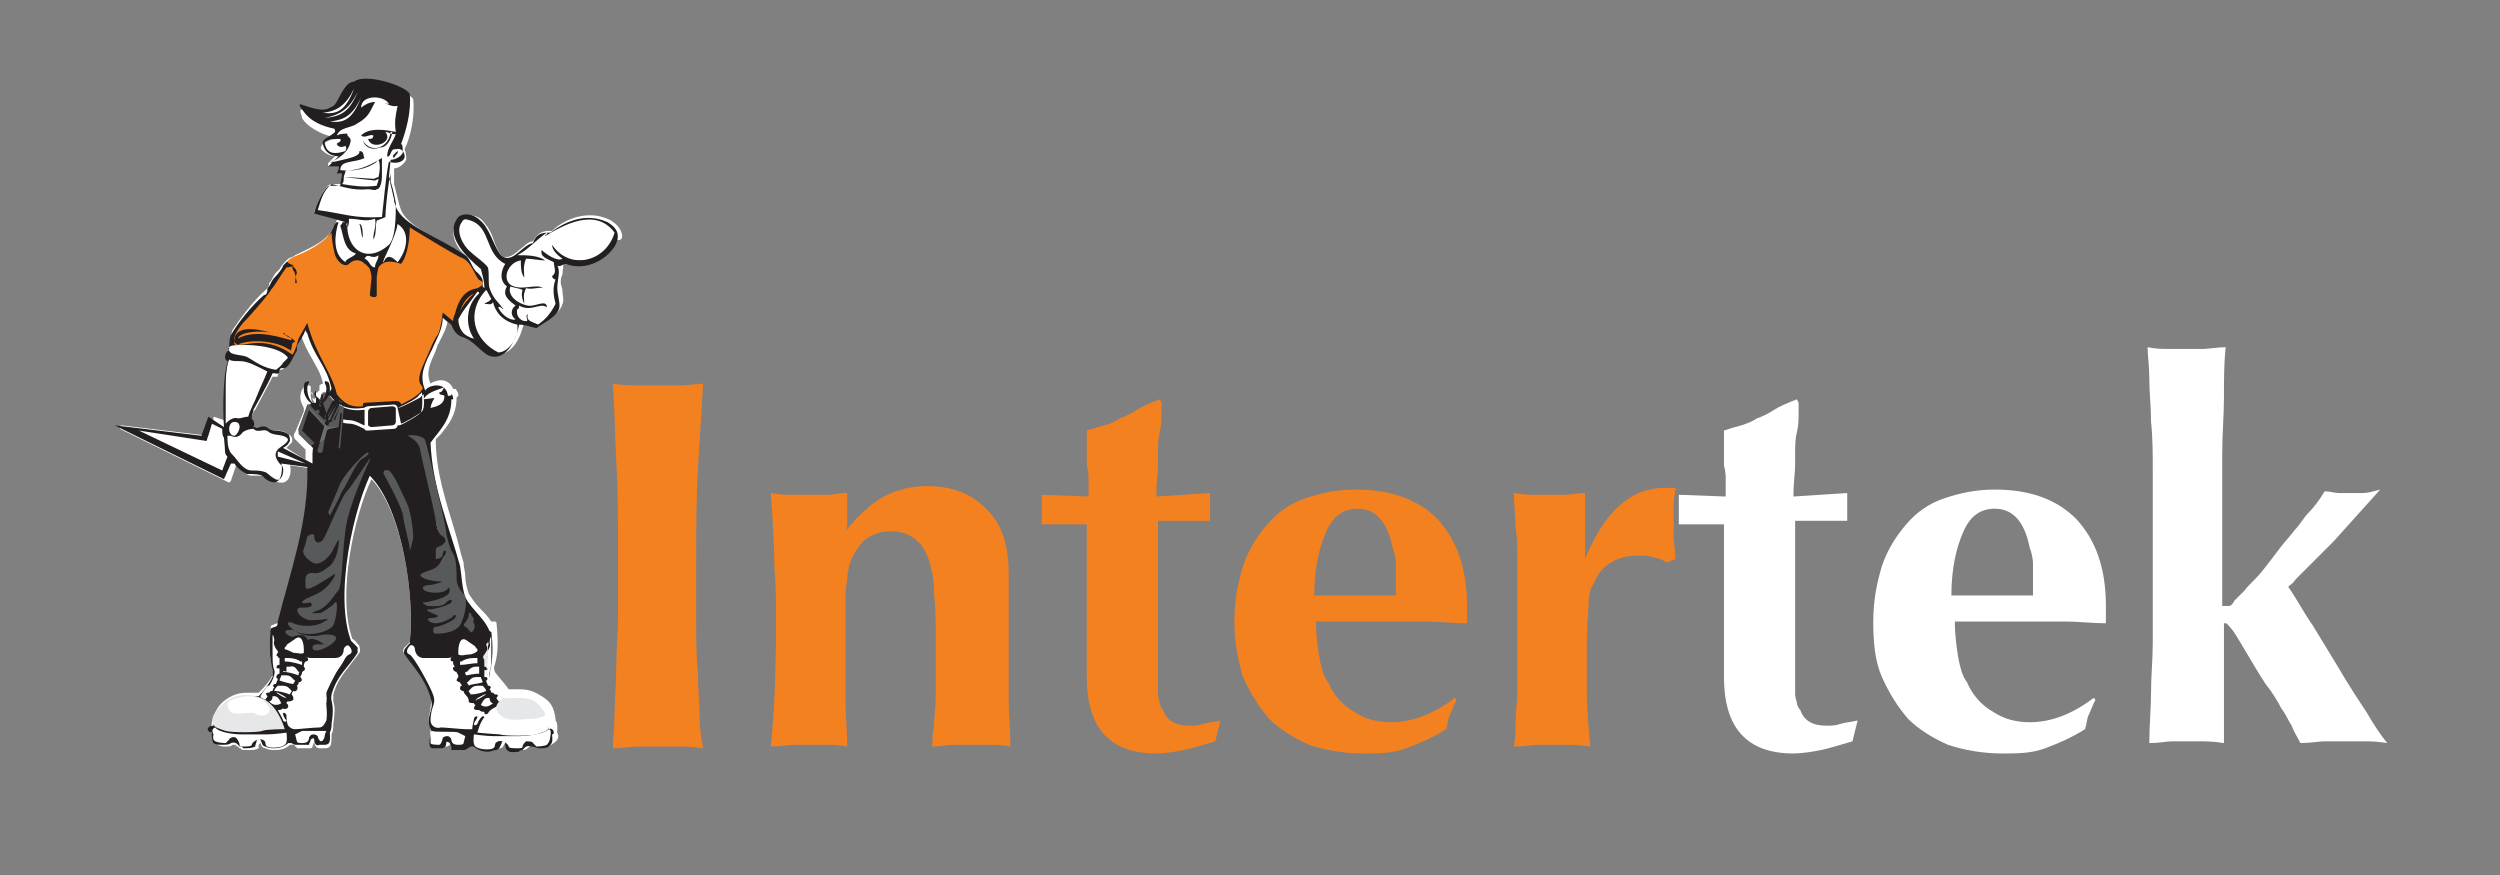 <?xml version="1.0" encoding="utf-8"?>
<!-- Generator: Adobe Illustrator 24.3.0, SVG Export Plug-In . SVG Version: 6.00 Build 0)  -->
<svg version="1.1" id="Layer_1" xmlns="http://www.w3.org/2000/svg" xmlns:xlink="http://www.w3.org/1999/xlink" x="0px" y="0px"
	 viewBox="0 0 144 50.4" style="enable-background:new 0 0 144 50.4;" xml:space="preserve">
<rect x="0" y="0" width="144" height="50.4" fill="#808080" stroke="none"/>
<style type="text/css">
	.st0{fill-rule:evenodd;clip-rule:evenodd;fill:#FFFFFF;}
	.st1{fill-rule:evenodd;clip-rule:evenodd;fill:#231F20;}
	.st2{fill-rule:evenodd;clip-rule:evenodd;fill:#F48120;}
	.st3{fill-rule:evenodd;clip-rule:evenodd;fill:#58595B;}
	.st4{fill-rule:evenodd;clip-rule:evenodd;fill:#E6E7E8;}
	.st5{fill-rule:evenodd;clip-rule:evenodd;fill:#6D6E70;}
	.st6{enable-background:new    ;}
	.st7{fill:#F48120;}
	.st8{fill:#FFFFFF;}
</style>
<g>
	<g>
		<path class="st0" d="M35.8,13.4c-0.1-0.3-0.3-0.5-0.6-0.7c-0.4-0.2-0.8-0.3-1.2-0.3c-1,0-1.8,0.5-2.2,0.9c-0.1,0-0.1,0-0.2,0
			c-0.4,0-0.7,0.2-0.9,0.6c-0.3,0-0.5,0.3-0.8,0.5c-0.2,0.2-0.5,0.4-0.7,0.4c-0.1,0-0.1,0-0.2,0c-0.2-0.1-0.4-0.5-0.5-0.8
			s-0.2-0.6-0.4-0.9c-0.1-0.1-0.3-0.5-0.6-0.6c-0.2-0.1-0.4-0.1-0.6-0.1s-0.4,0.1-0.5,0.2c-0.4,0.5-0.4,1.1,0.1,1.8
			c0.1,0.1,0.2,0.2,0.3,0.3c-0.4-0.3-0.9-0.5-1.4-0.8c-1.1-0.6-2-1.1-2.3-1.8L23,11.8l0,0l0,0l-0.3-1.2V9.7c0.3,0,0.6-0.3,0.7-0.5
			c0-0.1,0-0.4-0.1-0.6c0.4-0.8,0.6-2,0.5-2.9l0,0c-0.3-0.4-1.7-0.9-2.6-0.9c-0.3,0-0.6,0.1-0.7,0.2c-0.4,0-0.7,0.5-0.9,0.9
			c-0.1,0.2-0.3,0.4-0.3,0.5c0,0-0.1,0-0.1,0.1c-0.1,0-0.1,0.1-0.2,0.1s-0.2,0-0.3,0c-0.3,0-0.7-0.1-1.3-0.3l0,0c0,0-0.1,0-0.1,0.1
			s0.1,0.3,0.1,0.4l0,0C17.5,7,18,7.6,19.2,7.9c0,0,0,0,0,0.1l0,0h-0.1c-0.3,0.2-0.7,0.3-0.6,0.6C18.6,8.7,18.9,9,19.3,9l-0.1,0.1
			c-0.1,0.1-0.2,0.2-0.3,0.3v0.1c0,0,0,0.1,0.1,0.1c0,0,0,0,0.1,0s0.2,0,0.2,0c0.1,0,0.1,0,0.2,0v0.3V10c0,0,0,0,0.1,0h0.2l-0.1,0.6
			h-0.6l0,0c-0.4,0-1,1.5-1,1.6c0,0,0,0.1,0.1,0.1s1.1,0.3,1.3,0.3l0,0c-0.1,0-0.1,0.1-0.2,0.3c-0.4,1-1.3,1.3-2.3,1.8
			c-0.1,0.1-0.2,0.1-0.4,0.2l0,0c-0.1,0.1-0.1,0.1-0.2,0.2l0,0c0,0-0.2,0.2-0.3,0.4c-0.1,0.1-0.1,0.1-0.2,0.2
			c-0.1,0.1-0.2,0.3-0.3,0.5c-0.1,0.1-0.1,0.1-0.1,0.2l0,0c0,0.1-0.1,0.2-0.2,0.3c-0.7,0.6-1.5,1.7-1.9,2.3
			c-0.1,0.2-0.1,0.6-0.1,0.8l0,0c-0.3,0.4-0.2,0.7-0.1,0.8l0,0c-0.2,0.5-0.3,2.3-0.3,3.6L12.3,24l0,0l0,0c0,0,0,0,0,0.1l-0.3,1
			l-5-0.6l0,0c0,0-0.1,0-0.1,0.1v0.1l6.3,3.1l0,0l0,0c0,0,0,0,0.1-0.1l0.3-0.9h0.1c0.2,0.3,0.5,0.6,0.8,0.6c0.1,0,0.3,0,0.4,0
			c0.3,0,0.5,0,0.6,0.1c0.2,0.2,0.5,0.3,0.7,0.3c0.1,0,0.2,0,0.3-0.1c0.2-0.1,0.3-0.6,0.2-0.9L18,27c-0.1,2.2-0.7,4.3-1.2,6.4
			c-0.2,0.8-0.4,1.5-0.6,2.3l0,0c0,0.1,0,0.1,0,0.2c0,0,0,0-0.1,0s-0.2,0-0.4,0.1c0,0-0.1,0-0.1,0.1c-0.1,1-0.1,1.8,0.1,2.4
			c0,0.2,0,0.3,0,0.4c-0.2,0.4-0.5,0.7-0.8,1c-0.1,0-0.3,0-0.4,0c-0.6,0-0.9,0-1.5,0.4c-0.4,0.3-0.6,0.6-0.8,1.3v0.1
			c0,0.1-0.1,0.3-0.1,0.4c0,0,0,0.1,0.1,0.1l0,0c0,0,0,0,0.1,0v0.1c0,0.2,0,0.4,0.1,0.5s0.3,0.2,0.5,0.2c0.1,0,0.1,0,0.1,0l0,0
			c0.2,0,0.3,0,0.4-0.1h0.1c0.1,0,0.1,0.1,0.2,0.1l0.1,0.1c0.1,0,0.1,0.1,0.2,0.1h0.1l0,0h0.1c0.1,0,0.1,0,0.2,0
			c0.2,0,0.3,0,0.5-0.1c0,0,0,0,0-0.1s0-0.1,0.1-0.2c0-0.1,0-0.1,0-0.1l0,0l0,0l0,0c0,0.2,0.1,0.4,0.3,0.4l0,0
			c0.2,0.1,0.3,0.1,0.5,0.1l0,0h0.1c0.3,0,0.6-0.1,0.8-0.3h0.2c0,0,0.1,0,0.1,0.1c0,0,0.1,0,0.1,0.1l0,0h0.1c0.1,0,0.2,0,0.3,0
			c0.1,0,0.3,0,0.4,0c0,0,0.1,0,0.1-0.1l0.1-0.3l0,0l0,0c0,0.2,0.1,0.4,0.3,0.4l0,0h0.3l0,0c0.1,0,0.2,0,0.3-0.1
			c0.1-0.1,0.1-0.4,0.1-0.7c0.1-0.2,0.1-0.4,0.1-0.6c0.1-0.7,0.1-1,0-1.3c0-0.2,0-0.2,0-0.4c0.2-0.7,0.5-1.1,0.9-1.6
			c0.2-0.3,0.4-0.5,0.6-0.8c0.1-0.1,0-0.3,0-0.4c-0.1-0.1-0.2-0.3-0.4-0.4c-0.9-2.5,0.1-7.1,1.1-9.2c1.8,1.9,2.5,6.8,2.2,9.4
			c-0.1,0.1-0.2,0.2-0.3,0.3c-0.1,0.1-0.1,0.3,0,0.4c0.5,0.6,1.2,1.3,1.5,2.4c0.1,0.3,0,0.4,0,0.7c0,0.2-0.1,0.3-0.1,0.6l0,0
			c0,0.1,0,0.3,0.1,0.5c0,0.1,0,0.2,0,0.3l0,0c0,0.2-0.1,0.5,0.1,0.7c0,0.1,0.1,0.1,0.2,0.1s0.2,0,0.3,0c0.1,0,0.2,0,0.2,0h0.1
			c0.2,0,0.3-0.2,0.3-0.4l0,0l0,0v0.1c0,0.1,0,0.1,0.1,0.2c0,0,0,0,0.1,0.1c0.1,0,0.3,0,0.5,0c0.1,0,0.2,0,0.3,0l0,0
			c0.1,0,0.1-0.1,0.2-0.1l0.1-0.1c0,0,0,0,0.1,0c0,0,0,0,0.1,0l0,0c0.2,0.2,0.5,0.3,0.8,0.3l0,0c0.1,0,0.2,0,0.3,0
			c0.1,0,0.1,0,0.2,0c0.2,0,0.2-0.2,0.3-0.3v-0.1l0,0c0,0,0,0,0.1,0v0.1c0,0.1,0,0.2,0.1,0.3s0.3,0.1,0.4,0.1s0.2,0,0.3,0h0.1
			c0.1,0,0.2,0,0.3-0.1l0.1-0.1c0.1-0.1,0.1-0.1,0.2-0.1h0.1c0,0,0,0,0.1,0s0.2,0.1,0.4,0.1h0.1c0.2,0,0.4-0.1,0.5-0.2
			c0.3-0.2,0.3-0.4,0.2-0.6v-0.1V42c0,0,0,0,0-0.1s0-0.3-0.1-0.4v-0.1c-0.1-0.7-0.3-1-0.8-1.3c-0.6-0.4-1-0.4-1.5-0.4
			c-0.1,0-0.3,0-0.4,0c-0.2-0.3-0.5-0.6-0.8-1c0-0.1-0.1-0.2,0-0.4c0.2-0.7,0.2-1.4,0.1-2.4c0,0,0-0.1-0.1-0.1s-0.1,0-0.2,0
			c-0.2-0.3-0.4-0.5-0.6-0.7c-0.3-0.3-0.5-0.6-0.7-0.9c-0.1-0.3-0.2-0.7-0.2-1s-0.1-0.5-0.1-0.8c-0.2-0.6-0.3-1.2-0.5-1.8
			c-0.5-1.7-1.1-3.4-1.1-5.3c0.1-0.1,0.2-0.2,0.3-0.3c0.4-0.5,0.9-1.1,0.9-2.1l0,0l0.1-0.1c0-0.1,0-0.2-0.1-0.3c0,0,0-0.1-0.1-0.1
			l0,0h-0.1l0,0c-0.1-0.3-0.4-0.5-0.7-0.5c-0.2,0-0.5,0.1-0.6,0.2c-0.3-0.7,0-1.2,0.3-1.9c0-0.1,0.1-0.2,0.1-0.3
			c0-0.1,0.1-0.1,0.1-0.2c0.2-0.4,0.5-0.9,0.5-1.4c0.2,0.1,0.3,0.2,0.3,0.3c0.1,0.4,0.4,0.6,0.7,0.7c0.3,0.1,0.6,0.4,0.8,0.6
			c0.2,0.2,0.5,0.4,0.8,0.5c0.1,0,0.2,0,0.3,0c0.8,0,1.3-0.9,1.5-1.9c0.3,0,0.5,0.1,0.8,0.2l0,0c0,0,0,0,0.1,0
			c0.1-0.1,0.3-0.2,0.4-0.3c0.4-0.2,0.8-0.5,0.9-0.9c0.1-0.2,0-0.5,0-0.7s-0.1-0.4-0.1-0.5c0-0.2,0-0.3,0.1-0.5c0-0.3,0.1-0.5,0-0.8
			c0.1,0,0.1,0,0.2-0.1h0.1l0,0c0.2,0.1,0.5,0.1,0.7,0.1c0.9,0,1.7-0.5,2.1-1.2C35.8,13.9,35.9,13.7,35.8,13.4z M16.5,25.8
			c0.1-0.1,0.2-0.2,0.3-0.3c0.1-0.2,0-0.4-0.2-0.5c-0.3-0.2-0.5-0.2-0.7-0.2c-0.1,0-0.3,0-0.4-0.1c-0.1-0.1-0.2-0.1-0.4-0.1
			c-0.1,0-0.2,0-0.2,0c-0.1,0-0.1,0-0.2,0c0,0,0,0-0.1,0c0-0.2,0-0.4-0.1-0.5c0-0.2,0.1-0.3,0.1-0.4l0.1-0.1c0.2-0.4,0.7-1.3,1-1.9
			c0,0,0.1,0,0.2,0c0.1,0,0.1,0,0.1-0.1c0,0,0.1-0.1,0.1-0.2v-0.1c0,0,0,0,0.1,0l0,0l0,0l0,0l0,0c0.3-0.1,0.5-0.6,0.7-1.1l0,0
			c0-0.1,0-0.2,0-0.3c0.2-0.2,0.3-0.5,0.4-0.7c0.2,0.6,0.4,1,0.7,1.5c0.2,0.4,0.5,0.8,0.6,1.4l0,0c-0.1,0-0.2,0.1-0.2,0.1
			c0,0.1,0,0.1,0,0.2v0.1c0,0-0.1,0-0.1,0.1l0,0l0,0c-0.1,0-0.1,0-0.1,0.1v0.2L18.1,23L18,22.9v-0.2c0-0.1,0-0.1-0.1-0.1l0,0h-0.1
			c0.2,0,0.2,0.2,0.2,0.3c0,0.2,0.1,0.2,0.1,0.3H18c-0.1-0.2-0.1-0.4-0.1-0.5s0-0.2,0-0.2c0-0.1,0-0.1,0-0.2s-0.1-0.1-0.2-0.1
			c0,0-0.1,0-0.2,0.1s-0.2,0.3-0.2,0.6c0,0.2,0.1,0.4,0.2,0.6l0,0v0.1l0,0v0.1L17,24.9c-0.1,0.1-0.1,0.3,0,0.4l0.6,0.6l0,0l0,0l0,0
			v0.2l0,0c0,0.1,0,0.3,0,0.4L16.5,25.8z"/>
		<path class="st0" d="M22.7,9.2L22.7,9.2C22.8,9.2,22.8,9.2,22.7,9.2c0.1,0,0.1-0.1,0.1-0.1L22.9,9C23,8.9,23,8.8,23,8.7
			c0,0,0-0.1-0.1-0.1l0,0c0,0-0.1,0-0.1,0.1c0,0,0,0.1-0.1,0.1c-0.1,0.1-0.2,0.2-0.2,0.3C22.6,9.1,22.6,9.2,22.7,9.2z"/>
	</g>
	<g>
		<path class="st1" d="M20,13.1L20,13.1c0.1-0.1,0.1-0.3,0.1-0.5c0.6,0,0.9,0.2,1.5,0c0.1,0.4-0.1,0.7-0.1,1.2
			c0.2-0.3,0.1-0.7,0.2-1.1c0.3-0.1,0.3-0.1,0.5-0.2c0-0.4,0.1-1.3,0.2-2c0-0.2,0.1-0.4,0.1-0.5c0,0.2,0,0.4,0,0.5
			c0-0.1,0.2,0.6,0.3,1.2c0,0.7,0,2-0.4,2.4C21.3,15.1,20.1,14.6,20,13.1c-0.1-0.3,0-0.2,0-0.3L20,13.1L20,13.1z M6.6,24.5l6.3,3.1
			l0.4-0.9h0.2c0.2,0.3,0.5,0.5,0.7,0.6c0.4,0,0.9,0,1,0.2c0.2,0.2,0.6,0.4,0.8,0.2c0.2-0.1,0.3-0.7,0.2-1l1.5,0.2
			c0.1,3.1-1,6.1-1.7,8.9c0,0.3-0.1,0.3-0.3,0.4c-0.2,0.1-0.1,0.2-0.1,0.3l0.4,1.8l2.8,0.2l1.7-1c-1.4-2.3-0.3-7.7,0.8-10.1
			c1.9,1.9,2.6,7.1,2.3,9.6c0.3,0.6,0.2,1.5,0.7,1.6l4.2,1.1c-0.4-0.5-0.4-1.1-0.3-1.7c0.1-0.5,0.2-0.9,0.1-1.3
			c-0.2-1-1.1-1.5-1.5-2.3c-0.2-0.6-0.2-1.2-0.3-1.8c-0.6-2.2-1.6-4.5-1.7-7.1c0.5-0.7,1.2-1.3,1.2-2.5h0.1c0-0.1,0-0.2-0.1-0.3
			c0,0.1-0.1,0.1-0.2,0.1c-0.1-0.9-1.2-0.6-1.3-0.3c-0.4-0.9,0-1.6,0.4-2.4c0.2-0.5,0.6-1.1,0.6-1.8c0.2,0.2,0.4,0.3,0.5,0.4
			c0.1,0.3,0.3,0.6,0.6,0.7c0.7,0.2,1.1,0.9,1.6,1.1c0.9,0.3,1.5-0.8,1.7-1.8c0.4,0,0.5,0.1,1,0.2c0.4-0.3,1.1-0.6,1.3-1.1
			c0.1-0.3-0.1-0.8-0.1-1.2c0-0.5,0.2-1,0-1.3c0.2,0.1,0.3-0.1,0.5-0.1c1,0.4,2.2-0.1,2.8-1c0.4-0.7,0.1-1.1-0.4-1.4
			c-1.3-0.6-2.5,0-3.3,0.6c-0.4,0-0.8,0-1,0.6c-0.6,0.1-1.1,1.1-1.7,0.8c-0.4-0.2-0.6-1.1-1-1.7c-0.1-0.2-0.4-0.5-0.6-0.6
			c-0.3-0.2-0.8-0.2-1,0c-0.9,1.1,0.6,2.4,1.3,3c0.1,0.4,0.2,0.7,0.2,1.1c0,0,0,0-0.1-0.1c0-0.1,0-0.2,0-0.3c0-0.2-0.2-0.4-0.3-0.5
			c-0.3-0.2-0.4-0.8-0.7-1c-1.6-1.1-3.6-1.7-4-2.8l-0.1-0.3c0,0,0,0,0-0.1l0,0l-0.3-1.3l0.1-1c0.3,0,0.6-0.2,0.7-0.4
			c0-0.2,0-0.5-0.1-0.5c0.3-0.8,0.6-1.9,0.5-2.9c-0.3-0.5-2.6-1.2-3.2-0.7c-0.6,0-0.9,1.2-1.2,1.4c-0.4,0.2-0.5,0.4-1.9-0.1
			c-0.1,0,0,0.2,0.1,0.3c0.1,0.1,0.4,0.8,1.8,1.1c0.1,0,0.1,0.1,0.1,0.2C19,7.9,18.5,8,18.6,8.3C18.7,8.8,19.1,9,19.5,9
			c-0.2,0.2-0.4,0.4-0.6,0.6c0.2,0,0.4,0,0.6,0c0,0.1,0,0.2-0.1,0.4c0.1,0,0.2,0,0.3,0c0,0.2-0.1,0.5-0.1,0.7c-0.2,0-0.5,0-0.6,0
			c-0.3,0-0.9,1.3-0.9,1.6c0.3,0.1,1.2,0.3,1.8,0.5h-0.5c0,0-0.1,0-0.2,0.3c-0.5,1.1-1.6,1.5-2.7,2c-0.1,0.1-0.1,0.1-0.2,0.2
			c0,0.1-0.2,0.4-0.5,0.7c-0.1,0.1-0.2,0.3-0.3,0.5c-0.1,0.1-0.1,0.1-0.1,0.2c0,0.2-0.1,0.3-0.2,0.3c-0.7,0.6-1.5,1.6-1.9,2.3
			c-0.1,0.2-0.1,0.7-0.1,0.8c-0.3,0.3-0.3,0.6-0.1,0.7c0,0,0,0,0,0.1c-0.2,0.5-0.3,2.4-0.2,3.7L12,24l-0.4,1.1L6.6,24.5L6.6,24.5z
			 M12.8,24.7c0,0.2,0,0.4,0.1,0.5l0,0c0.1,0.9,0,0.9,0.2,1.1l-0.3,0.8L8,24.8l3.9,0.6l0.3-1L12.8,24.7L12.8,24.7z M16.3,25.8
			c0.2-0.1,0.3-0.2,0.4-0.4c0-0.1,0-0.3-0.1-0.4c-0.5-0.3-0.8-0.1-1.1-0.3c-0.3-0.3-0.6,0-0.8-0.1c0,0,0,0-0.1,0
			c0.1-0.2,0-0.4-0.1-0.5c0-0.2,0.1-0.4,0.1-0.5c0.1-0.2,0.8-1.4,1.1-2.1h0.1c0.1,0,0.3,0.1,0.3-0.1s0.1-0.2,0.2-0.2c0,0,0,0,0.1,0
			c0.3-0.1,0.5-0.7,0.7-1c0-0.1,0-0.2,0-0.3c0.2-0.3,0.4-0.6,0.5-0.9c0,0,0,0.1,0.1,0.2c0.4,1.4,1.1,1.8,1.4,3.2
			c-0.3,0.4-0.6,0.8-0.7,1.3c-0.3,0.8-0.3,1.5-0.4,2.4c0,0.2,0,0.4,0,0.6L16.3,25.8L16.3,25.8z M16,26.3c0-0.1,0-0.3,0-0.3l1.6,0.7
			L16,26.3L16,26.3z M13.1,25.1c0,0,0.1,0,0.2,0c0.2,0.1,0.4,0.1,0.6-0.1c0.1-0.2,0.5-0.3,0.7-0.3c0.3,0.3,0.6-0.1,0.9,0.2
			c0.3,0.2,0.7,0.1,1,0.3c0.3,0.2-0.3,0.5-0.4,0.6c-0.4,0.3-0.2,0.7,0.1,1c0.2,0.1,0.1,0.6,0,0.7c-0.2,0.4-0.7-0.2-0.9-0.3
			c-0.3-0.1-0.5-0.1-0.8-0.1c-0.5,0-0.8-0.6-1.1-0.9l-0.1-0.1C13.1,25.8,13.1,25.4,13.1,25.1L13.1,25.1z M14.3,24
			c-0.2,0-0.4,0.1-0.6,0.1c-0.2-0.1-0.5,0.1-0.6,0.2S13,24.4,13,24.4c0-0.7,0-1.3,0-2c0-0.6,0-1.2,0.2-1.7c0.1,0.1,0.3,0.1,0.6,0.1
			c0.5,0,1,0.3,1.6,0.6c-0.2,0.5-0.4,0.9-0.6,1.4C14.7,23.1,14.4,23.6,14.3,24L14.3,24z M13.5,24.3c0.2,0,0.3,0.1,0.3,0.3
			s-0.2,0.5-0.3,0.5c-0.2,0-0.3-0.2-0.3-0.4S13.3,24.3,13.5,24.3L13.5,24.3z M22.9,8.7C23,8.8,22.7,9,22.7,9.1
			C22.5,9,22.8,8.8,22.9,8.7L22.9,8.7z M19.8,10.2c0.4,0,1.6,0.1,1.7,0.1s0.2-0.1,0.3-0.1c0.1-0.4,0.1-0.8,0-1
			c-0.3,0.4-1.3,0.7-1.9,0.6C19.9,10,19.8,10.1,19.8,10.2L19.8,10.2z M21.8,10.3l-0.2,0.1l-1.8-0.2c0,0.2,0,0.3-0.1,0.4
			c0.6,0.1,1.2,0.2,2,0.1C21.7,10.6,21.8,10.5,21.8,10.3L21.8,10.3z M22.9,12.9c-0.1,0.8-1,2.3-0.8,2.2c0.2-0.5,0.5-0.3,0.8,0
			C23.4,14.5,23.7,13.4,22.9,12.9L22.9,12.9L22.9,12.9z M27.5,16.8C27.5,16.8,27.6,16.8,27.5,16.8c0.1,0,0.1,0.1,0.1,0.1
			c-0.8,0.7-0.8,1.9-0.3,2.6c-0.6-0.1-0.9-0.6-0.9-1.1C26.7,17.8,27.1,17.4,27.5,16.8L27.5,16.8z M31,18.7c-0.4-0.2-0.7-0.2-0.6-0.6
			c-0.2,0.1,0.1,0.4-0.1,0.4c-0.4,0-0.6-0.4-0.5-0.7c0.1,0,0.1-0.1,0.1-0.2c0.7,0.4,1.2-0.2,1.6,0.1c0-0.5-0.7,0-1.1-0.1
			c-0.6-0.1-1.2-0.6-1-1.1c0.3,0.1,0.5,0.1,0.7,0.2c-0.1,0.3,0,0.6,0.1,0.8c0-0.3-0.1-0.5,0.1-0.9c0.4,0.1,0.8-0.1,1,0
			c-0.4-0.3-1.3,0.2-1.9-0.2C28.9,16,29.3,15.1,30,15c0,0.4,0,0.7,0.2,1c0-0.3-0.1-0.6,0.1-1.1c0.3,0,0.8,0.1,1.1,0.1
			c-0.4-0.3-1.1-0.3-1.6-0.3c0.6-0.3,1.1-0.9,1.7-1.3c0.1,0.1-0.1,0.1-0.1,0.2c1-0.6,2.9-1.7,4-0.2c-0.5,1.7-2.6,2.2-3.6,0.7
			c0,0.3,0.3,0.6,0.6,0.8c-0.3,0.2-1-0.3-1.2-0.5c-0.1,0.4,0.3,0.5,0.7,0.7c0,0.3,0.2,0.6-0.1,0.8c0,0.1,0.1,0.2,0.2,0.2
			c-0.2,0.5-0.1,1,0,1.4C31.7,18.1,31.4,18.4,31,18.7L31,18.7z M26.6,12.8c0.1-0.2,0.2-0.2,0.5-0.1c1.2,0.4,0.8,1.9,2,2.5
			c-0.3,0.5-0.3,1,0.1,1.3c-0.3,0.5,0.1,0.8,0.5,1.1c-0.3,0.2-0.3,0.6,0,0.8c-0.4,0.1-0.9-0.4-1-0.7c0.1-0.1,0.2,0.1,0.3,0.1
			c-0.3-0.4-0.6-0.6-0.8-1.2c-0.1-0.3,0-0.9-0.1-1.2c-0.2-0.3-0.7-0.6-1-0.9C26.7,14.2,26.2,13.3,26.6,12.8L26.6,12.8z M28.3,17.2
			c-0.1,0.2-0.3,0.2-0.4,0.3c0.2,0,0.4,0.1,0.5-0.1c0.1,0.5,0.5,1.1,1.4,1.3c0.1,0.7-0.5,1.6-1.1,1.6c-1.4-0.7-1.9-2.3-0.7-3.6
			C28.1,16.8,28.2,17.1,28.3,17.2L28.3,17.2z M13.4,19.9L13.4,19.9c0.8-0.1,2.5,0,3.1,0.6c0.1,0.1,0.1,0.1,0,0.2s-0.1,0.1-0.2,0.2
			c-0.1,0.2-0.3,0.3-0.4,0.4c-0.7-0.1-1.1-0.4-1.6-0.7c-0.3-0.2-1-0.1-1.1-0.4C13,20.1,13.3,19.9,13.4,19.9L13.4,19.9z M19.9,15.1
			c0-0.2,0.5-0.3,0.6-0.5c-0.7-0.2-0.7-1-0.9-1.6c0,0,0.2-0.2,0.1-0.2h-0.2C19.3,13.4,19.1,14.6,19.9,15.1L19.9,15.1z M21.6,15.4
			c0-0.3,0.2-0.4,0.2-0.7c-0.4,0.3-0.6-0.2-0.8,0.2C21.3,15,21.3,15.4,21.6,15.4L21.6,15.4z M24.4,23c0.2-0.4,0.7-0.5,1.2-0.7
			c-0.1,0.1-0.1,0.3-0.3,0.3c0,0.2,0.2,0.1,0.3,0.2c0,0.5-0.4,0.6-0.8,0.7C24.9,22.8,25.4,22.9,24.4,23L24.4,23z M25.6,30.8
			c-0.8-0.3-0.2-1-0.5-1.8C25.4,29.1,25.3,30.2,25.6,30.8L25.6,30.8z M22.4,9.3c0.4,0.2,1.2,0,0.8-0.6c-0.2-0.2-0.3-0.1-0.5-0.1
			S22.5,9.1,22.3,9c0-0.5,0.4-0.9,0.5-1.3c-0.2,0.1-0.4-0.1-0.6-0.1c0.5,0.6-0.8,1.1-1,0.4c0.2,0,0.3,0,0.3-0.2
			c-0.2-0.1-0.5,0.2-0.7,0c0.5-0.5,1.5-0.3,2-0.2c-0.1-0.6,0-1,0.1-1.5c-0.5,0.1-0.8-0.3-1.2-0.4c-0.4,0.7-0.4,1-1.1,1.4
			c-0.4,0.3-1,0.2-1.2,0.7c0.2-0.1,0.4-0.1,0.6-0.1c0,0.2,0.2,0.2,0.2,0.4c-0.1,0.7-0.7,1-1.2,1.3c0.5-0.2,1.8-0.3,1.7-0.7
			C21,8.7,20.9,9,21,9.1c-0.6,0.3-1.4,0.1-1.4,0.7c0.9,0.1,1.6-0.2,2.4-0.7c0,0.3,0,0.6,0,1s-0.1,0.8-0.3,0.8c-0.1,0.1-0.3,0-0.5,0
			c-0.9,0.1-1.6-0.2-2.1-0.3c-0.5,0.4-0.6,0.9-0.8,1.5c1.5,0.2,2.1,0.5,3.7,0.4C22.1,11.7,22.2,10.3,22.4,9.3L22.4,9.3z M18.7,8.2
			C18.8,8,19.4,8,19.6,8c0.1,0.2-0.2,0.2-0.2,0.3c0.1,0.2,0.3,0.2,0.5,0.1c0.1,0.2,0,0.2,0,0.3C19.3,8.9,18.8,8.9,18.7,8.2L18.7,8.2
			z M20.7,12.9c0.1,0.2,0.1,0.7,0.2,0.8C20.9,13.5,20.9,12.9,20.7,12.9L20.7,12.9z M20.9,8.1c0.5,0.8,1.5,0.4,1.6-0.5h0.1
			c-0.1,0.6-0.4,0.9-0.7,0.9C21.3,8.7,21,8.4,20.9,8.1L20.9,8.1z M21.2,23.4l1.5-0.1c0.1,0,0.2,0.1,0.2,0.2l0,0l0,0
			c0,0,1.1-0.5,1.2-0.7c0.2-0.2,0.2-0.2,0.2-0.2c0,0.1,0.1,1-0.1,1.2s-1.1,0.7-1.2,0.7s-0.1,0-0.1,0c0,0.1-0.1,0.2-0.2,0.2l-1.5,0.1
			c-0.1,0-0.2,0-0.2-0.1c-0.1,0-0.5-0.3-0.9-0.3S19,24.1,18.9,24s0-1.1,0-1.1l0.1-0.1c0.1,0,0.5,0.9,1.9,0.7l0,0
			C21,23.5,21.1,23.4,21.2,23.4L21.2,23.4z M21.4,23.5l1.2-0.1c0.1,0,0.2,0.1,0.2,0.1v0.8c0,0.1-0.1,0.2-0.2,0.2l-1.2,0.1
			c-0.1,0-0.2-0.1-0.2-0.1v-0.8C21.2,23.6,21.3,23.5,21.4,23.5L21.4,23.5z M19,23v-0.1c0.1,0,0.6,0.9,2,0.7v0.9
			c-0.1,0-0.5-0.3-0.9-0.3s-1.1-0.3-1.2-0.4C18.9,23.8,19,23,19,23L19,23z M22.9,23.5c0.2,0,1.1-0.5,1.3-0.6
			c0.2-0.2,0.2-0.2,0.2-0.2c0,0.1,0.1,0.8-0.1,1s-1.1,0.7-1.2,0.7s0,0,0,0L22.9,23.5z"/>
		<path class="st0" d="M20.8,6.2c0.5-0.4,0.9-0.4,1.6-0.2C22.2,5.5,20.8,5.4,20.8,6.2z"/>
		<path class="st0" d="M25.1,29c0.3,0.2,0.2,1.2,0.5,1.8C24.8,30.4,25.4,29.8,25.1,29z"/>
		<path class="st2" d="M26.1,18.5L25.5,18c0,0-0.1,1-0.3,1.3c-0.1,0.1-0.3,0.5-0.5,1c-0.3,0.7-0.7,1.4-0.5,1.8
			c0.2,0.3,0.2,0.2,0,0.5c-0.3,0.3-0.7,0.5-1.1,0.7c0-0.1-0.1-0.2-0.3-0.2L21,23.2c-0.1,0-0.1,0.1-0.1,0.2c-0.8,0.1-1.2-0.3-1.5-0.7
			c-0.3-1.3-1.2-2.2-1.7-4.1l-0.5,0.9c0,0-0.3,1.1-0.4,0.9c-1.7-1.2-2.9-0.3-3.2-0.6c-0.3-0.2,0-0.7,0.4-1.2
			c0.5-0.5,1.6-1.8,1.6-1.9c0.2-0.2,0.6-0.9,0.9-1.3c0,0,0,0,0.1,0c0,0,0.4-0.2,0.5,0.3C17,16,17,16.3,17,16.3h0.1
			c0,0-0.1-0.7-0.2-0.7l-0.1-0.3c0,0,0-0.1,0,0l0.1,0.1c0,0,0,0,0-0.1c-0.1-0.1-0.4-0.1-0.3-0.3c0,0,0.1-0.1,0.3-0.2
			c0.5-0.2,1.5-0.6,2.2-1.4c0,0.4,0.1,0.9,0.2,1.3c0.2,0.5,0.6,0.7,0.8,0.5c0.2-0.2,0.5-0.3,0.8-0.1c0.1,0.1,0.3,0.2,0.4,0.4
			c0,0,0.1,0.3,0.1,0.5l-0.1,1c0,0.1,0.4,0.2,0.4,0v-1l0,0c0-0.2,0.1-0.6,0.1-0.6c0.3-0.4,0.7-0.4,1.3-0.2c0.4-0.5,0.5-1.5,0.5-2.1
			c1,0.6,2.6,1.6,3.1,1.8c0.4,0.2,0.6,0.8,0.8,1.1c0.1,0.2,0.2,0.1,0.3,0.3v0.1c-0.1,0.1-0.3,0.2-0.3,0.2c-0.5,0.1-1,0.3-1.3,1.5
			C26.1,18.3,26.1,18.4,26.1,18.5L26.1,18.5z M27.3,16.9c-0.4,0.2-0.7,0.6-0.8,1.1C26.6,17.6,27,17.2,27.3,16.9L27.3,16.9z
			 M16.8,19.6c-0.5-0.1-2-0.7-3.1-0.1c0.1-0.4,1.4-0.5,2-0.3c-1.6-0.5-2.3-0.2-2.2,0.6c0,0.1,0.3,0.1,0.3,0c0.9-0.3,2.2-0.1,2.8,0.3
			c0,0,0.1,0,0.1,0.1c0.2-0.1,0-0.5,0.3-0.5c-0.1-0.3-0.5-0.2-0.6-0.5C16,19.2,16.8,19.3,16.8,19.6z"/>
		<path class="st1" d="M31.9,42.2c0,0,0,0.1-0.1,0.1c0,0.2,0.1,0.5-0.2,0.7c-0.1,0.1-0.3,0.1-0.5,0.1S30.8,43,30.6,43
			c-0.3-0.1-0.4,0.1-0.5,0.2c0,0-0.2,0-0.2,0.1c-0.3,0-0.5,0.1-0.7-0.1c-0.1-0.1-0.1-0.3-0.1-0.4c0-0.1-0.2-0.2-0.2,0
			c-0.1,0.2-0.1,0.3-0.3,0.4c-0.2,0-0.3,0.1-0.5,0.1c-0.3,0-0.6-0.1-0.8-0.3c-0.1,0-0.2,0-0.2,0c-0.1,0.1-0.2,0.1-0.3,0.2
			c-0.3,0-0.6,0-0.8,0c0-0.1,0-0.3-0.1-0.4c-0.1-0.1-0.2-0.1-0.2,0c0,0.2-0.1,0.3-0.3,0.3c-0.1,0-0.4,0-0.5,0
			c-0.2,0-0.2-0.4-0.1-0.7c0-0.1,0.1-0.3,0-0.4c-0.1-0.2-0.1-0.4-0.1-0.5c0-0.5,0.3-0.7,0.1-1.3c-0.3-1.1-1-1.8-1.5-2.5
			c-0.1-0.1,0-0.2,0-0.3c0.1-0.1,0.2-0.3,0.4-0.4c0.1-0.1,0.2-0.1,0.2,0.1c0,0.3,0.2,0.5,0.4,0.7c0.6,0,1.2,0,1.8,0
			c0-0.3,0-0.6,0.1-0.8c0.2-0.3,0.4-0.2,0.6-0.2c0.4,0.1,0.6,0.3,0.7,0.6c0.2-0.2,0.3-0.5,0.2-0.9c0-0.2,0.2-0.3,0.6-0.1
			c0.1,0.8,0.1,1.6-0.1,2.4c0,0.2,0,0.3,0,0.4c0.2,0.4,0.5,0.8,0.8,1.1c0.8,0,1.2-0.1,1.9,0.4c0.4,0.3,0.6,0.6,0.7,1.3
			C31.8,41.9,31.9,42.1,31.9,42.2z"/>
		<path class="st0" d="M31.7,42.4c0,0,0,0.3-0.2,0.5C31.3,43,30.9,43,30.9,43s-0.1-0.1-0.2-0.2c0-0.1-0.3-0.1-0.4-0.1
			c-0.1,0.1-0.2,0.2-0.2,0.3s-0.1,0.1-0.3,0.1c-0.2,0-0.5,0-0.5-0.1s-0.3-0.4-0.6-0.3c-0.3,0.1-0.1,0.3-0.3,0.4
			c-0.1,0.1-0.8,0.1-1-0.1c-0.2-0.1-0.1-0.7-0.1-0.7s0.7,0.1,1.1,0.1c0.3,0,1.2,0,1.5,0c0.4,0,1.4-0.1,1.7-0.4
			C31.8,42,31.7,42.4,31.7,42.4z"/>
		<path class="st0" d="M26.8,42.4l-0.1,0.4c0,0.1-0.2,0.1-0.3,0.1c-0.1,0-0.4,0-0.4-0.3c-0.1-0.3-0.4-0.2-0.5-0.1
			c0,0.1-0.1,0.4-0.2,0.4s-0.5,0-0.5-0.1s0-0.4,0-0.6c0-0.1,0.1-0.1,0.1-0.1c0.1,0.1,1.4,0,1.5,0.1C26.6,42.3,26.8,42.4,26.8,42.4z"
			/>
		<path class="st0" d="M29.1,40.3c0.7-0.1,1.5-0.1,2,0.4c0.6,0.6,0.5,0.9,0.5,1.2c0,0.2-0.4,0.3-0.7,0.4c-0.3,0.1-1.9,0.1-2.1,0
			c-0.2,0-1.3-0.1-1.3-0.1s0.1-0.5,0.4-0.9c-0.1-0.2-0.4,0.3-0.4,0.4c-0.1,0.1-0.2,0.1-0.2,0s0.2-0.3,0.2-0.4c0-0.1-0.2,0-0.2,0.1
			s-0.1,0.4-0.1,0.6c-0.1,0-0.2,0-0.4,0s-1.2-0.1-1.4-0.1c-0.3,0.1-0.6-0.1-0.6-0.4c0-0.9,0.4-0.9,0.1-1.6c-0.1-0.3-1-2-1.3-2.2
			c-0.3-0.1-0.1-0.4,0-0.5s0.3,0,0.3,0.2c0,0.1,0.1,0.5,0.5,0.5s1.3,0,1.4,0c0,0,0.2,0,0.3-0.1l0,0c-0.2,0.1-0.2,0.3,0,0.3
			c0,0.1,0,0.2,0.1,0.3c-0.2,0-0.1,0.3,0.1,0.3c0,0.1,0.1,0.1,0.1,0.3l0,0c0,0-0.1,0.1-0.1,0.2c0,0,0.1,0.1,0.2,0.1
			c0,0.1,0.1,0.1,0.1,0.2c-0.1,0-0.1,0.1-0.1,0.2c0.1,0.1,0.1,0.1,0.2,0.1c0,0.1,0.1,0.2,0.1,0.2c0.2,0.2,0.2,0.3,0.2,0.4
			c0,0.1,0.2,0.1,0.3,0.1c0,0,0,0.1,0.1,0.1c-0.1,0.1-0.1,0.2-0.1,0.2c0,0.1,0.2,0.1,0.3,0.1c0.1,0.1,0.2,0.1,0.3,0.1
			c0,0.1,0,0.2,0.2,0.1c0.1-0.2,0.3-0.3,0.5-0.4c0.1-0.1,0.2-0.1,0.3-0.2c0-0.1,0-0.2-0.1-0.1c0,0,0,0-0.1,0c0-0.1-0.1-0.1-0.1-0.2
			c0.1-0.1,0.1-0.2,0-0.2c0,0,0,0-0.1,0l-0.1-0.1c0,0,0,0-0.1,0c0-0.1-0.1-0.2-0.1-0.2l0,0c0.1-0.1,0.1-0.1,0-0.2h-0.1
			c0-0.1-0.1-0.2-0.1-0.3c0.1,0,0.1-0.2,0-0.2h-0.1c0,0,0,0,0-0.1s0-0.2,0-0.3H28c0.1,0,0.1-0.1,0-0.2h-0.1c0-0.1,0-0.3,0-0.4
			c0.1,0,0.1-0.1,0.1-0.1c0.1,0,0.1-0.1,0-0.2c0,0,0,0-0.1,0l0,0l0,0c0.1,0,0.1,0,0.1-0.1c0.1-0.1,0.3-0.4,0.2-0.6
			c0-0.2,0.1-0.4,0.1-0.3c0,0.1,0,0.9,0,1.1c0,0.3,0,0.7-0.1,0.9s0.2,0.8,0.3,0.9C28.6,39.7,28.7,39.9,29.1,40.3L29.1,40.3z
			 M28.4,40.5c-0.1,0-0.2-0.1-0.2-0.3h-0.1c-0.2,0-0.3,0.2-0.4,0.4l0,0c0.1,0.1,0.3,0.1,0.3,0.1C28.1,40.7,28.3,40.6,28.4,40.5
			L28.4,40.5z M26.4,37.7L26.4,37.7c0.2,0.1,0.4,0,0.6,0s0.4-0.1,0.5-0.2v-0.1l-0.1-0.1c0-0.1-0.1-0.1-0.5-0.4
			c-0.4-0.3-0.5,0.3-0.5,0.6C26.4,37.6,26.4,37.7,26.4,37.7L26.4,37.7z M28,39.8c0-0.1-0.1-0.2-0.2-0.3c-0.1,0-0.2,0-0.3,0
			c-0.3,0-0.4,0.2-0.5,0.3c0,0.1,0.1,0.1,0.1,0.2C27.4,40,27.8,39.9,28,39.8L28,39.8z M27.8,39.3c0-0.1-0.1-0.2-0.1-0.3h-0.3
			c-0.3,0-0.4,0.3-0.5,0.3l0,0c0,0.1,0.1,0.1,0.1,0.2l0,0C27.1,39.4,27.5,39.4,27.8,39.3L27.8,39.3z M27.6,38.8L27.6,38.8
			c0-0.2,0-0.3,0-0.4h-0.2c-0.3,0-0.5,0.3-0.5,0.3h-0.1c0,0.1,0,0.2,0.1,0.2C26.9,38.9,27.3,38.8,27.6,38.8L27.6,38.8z M27.5,38.2
			c0-0.1,0-0.2,0-0.3c-0.1,0-0.1,0-0.2,0c-0.3,0-0.6,0.1-0.7,0.2h-0.1c0,0.1,0,0.2,0,0.2C26.8,38.3,27.2,38.2,27.5,38.2L27.5,38.2z
			 M27.4,40.3C27.4,40.4,27.5,40.4,27.4,40.3c0.2,0,0.4-0.2,0.6-0.3h-0.1C27.7,40.1,27.5,40.2,27.4,40.3z"/>
		<path class="st3" d="M17.7,30.9c0,0,0.4-0.3,0.4,0s0.2,0.5,0.5,0.2c0.2-0.3,1-2.3,1.3-2.7c0.3-0.3,1.4-2,1.4-2v0.1
			c0,0-1.2,2.5-1.4,4c-0.2,1.6-0.2,3.2-0.4,3.5c-0.3,0.3-0.6,1-1.3,1.2c-0.6,0.2,0.3,0.1,0.3,0.1s0.7-0.4,0.8-0.6
			c0.2-0.2,0.1,0.9-0.1,1.3c-0.2,0.4-1.4,0.7-2.1,0.4c-0.7-0.4-0.6-0.7-0.2-0.5s1.2,0.2,1.6,0s0.6-0.3,0-0.2c-0.3,0-0.7,0.1-1-0.1
			C17.1,35.4,17,35,17.3,35c0.4,0,0.8,0,0.6-0.3c0,0-0.5,0.1-0.5,0c0-0.2,0.8-0.4,1.2-0.7c0.4-0.3,0.7-0.8,0.7-0.9
			c0-0.1-0.2,0.1-0.4,0.2c-0.2,0.1-1.3,0.9-1.3,0.5S17.5,33,18,33c0.5,0.1,0.8-0.3,1-0.4c0.1-0.1,0.4-0.4,0.5-1.2
			c0.1-0.7-0.2,0.1-0.3,0.2c0,0.2-0.7,1.1-1.2,0.8s-0.6-0.6-0.5-0.8C17.6,31.4,17.7,30.9,17.7,30.9z"/>
		<path class="st3" d="M18.9,29.5l0.1,0.2c0,0,0.5-0.9,0.7-1.4c0.3-0.4,0.8-1.7,1.2-1.9c0.4-0.2,0.4-0.4,0.2-0.3
			c-0.2,0.1-1.4,1.3-1.6,2C19.2,28.8,18.9,29.5,18.9,29.5z"/>
		<path class="st3" d="M22.1,27.3c0,0,0.9,1.6,1.1,2.3c0.1,0.8,0.4,1.7,0.4,2s0.1-0.2,0.2-0.6c0-0.4-0.1-1.5-0.4-2.1s-0.7-1.6-1-1.8
			C22,27,22.1,27.3,22.1,27.3z"/>
		<path class="st3" d="M16.5,36.3c0.1,0,0.4-0.1,0.6,0.1c0.2,0.2,1,0.3,1.3,0.2s1.2-0.1,0.9,0.3C19,37.3,18,37.7,18,37.3
			c0-0.4,1,0,0.5-0.3s-0.7-0.2-0.8-0.1c-0.1,0-0.2-0.1-0.7-0.2C16.6,36.7,16.3,36.4,16.5,36.3z"/>
		<path class="st3" d="M23.5,25.1c-0.1,0,0.6,0.2,0.7,0.8c0.1,0.6,0.7,3,0.8,3.6c0.1,0.3,0.1,0.9,0.3,1.2c0.1,0.2,0.3,0.2,0.3,0.3
			c0.2,0.2-0.2,0.5-0.4,0.5c-0.1,0.1-0.1,0.2-0.1,0.2v0.5c0,0,0.4,0,0.4-0.3c0.1-0.4,0.3-0.1,0.1,0.1c-0.2,0.2-0.2,0.6-0.7,0.8
			c-0.6,0.2-0.9,0.3-0.5,0.5s1.1,0.2,1.1,0.2s-0.5,0.2-0.8,0.2c-0.4,0-0.5,0.3,0,0.4c0.5,0.1,1,0,1.1-0.2s0.2,0.3-0.1,0.4
			c-0.2,0.2-1.1,0.4-1.3,0.4c-0.1,0,0,0.1,0.2,0.2c0.3,0,0.9,0.1,1.1-0.2c0.2-0.2,0.4-0.2,0.3,0c-0.2,0.2-1,0.4-1.3,0.4
			s0.1,0.2,0.4,0.3s0,0.2-0.3,0.2s-0.1,0.3,0.3,0.3s0.9-0.3,1-0.4c0.1-0.2,0.3,0,0,0.2s-0.8,0.4-1,0.4s-0.2,0.4,0,0.4s1.3,0,1.5-0.7
			c0.3-0.7,0.3-1.4,0.1-1.6c-0.2-0.2-0.4-0.5-0.4-0.9s0-1.1-0.2-1.4c-0.2-0.3-0.4-1.1-0.4-1.3c0-0.2-1.1-5-1.2-5.2
			C24.5,25.1,23.6,25,23.5,25.1z"/>
		<path class="st3" d="M27,35.3c0,0.1,0,0.3-0.1,0.4c-0.1,0.2-0.3,0.3-0.1,0.4c0.2,0.1,0.3,0.4,0.4,0.3c0.1-0.1,0.2-0.3,0.1-0.5
			s0-0.2,0-0.2s0-0.1-0.1-0.2C27.1,35.4,27.2,35.3,27,35.3C27.1,35.2,27,35.3,27,35.3z"/>
		<path class="st1" d="M12,42.1c0,0,0.1,0.1,0.2,0.1c0,0.2,0,0.5,0.1,0.6s0.3,0.1,0.5,0.1s0.4,0,0.5-0.1c0.3-0.1,0.4,0.1,0.5,0.2
			c0,0,0.2,0,0.2,0.1c0.3,0,0.5,0,0.7-0.1c0-0.1,0.1-0.3,0.1-0.4c0.1,0,0.1-0.1,0.2,0c0.1,0.2,0.1,0.4,0.3,0.4
			c0.2,0.1,0.3,0.1,0.5,0.1c0.3,0,0.6-0.1,0.8-0.3c0.1,0,0.2,0,0.2,0c0.1,0.1,0.2,0.1,0.3,0.1c0.3,0,0.5,0,0.7,0
			c0-0.1,0.1-0.2,0.1-0.3c0.1-0.1,0.2-0.1,0.2,0c0,0.2,0.1,0.4,0.3,0.3c0.1,0,0.2,0,0.3,0c0.4,0,0.3-0.4,0.3-0.7
			c0.1-0.2,0.1-0.4,0.1-0.5c0.2-1.3-0.1-1.2,0-1.7c0.3-1.1,1-1.6,1.5-2.4c0-0.1,0-0.2,0-0.3c-0.2-0.2-0.4-0.5-0.6-0.4
			s-0.1,0.4-0.3,0.7c-0.6,0-1.3,0-1.9,0c0-0.3,0-0.6-0.1-0.8c-0.2-0.3-0.4-0.2-0.6-0.2c-0.4,0.1-0.6,0.3-0.7,0.6
			c-0.2-0.2-0.3-0.5-0.2-0.9c0-0.2-0.2-0.3-0.6-0.1c-0.1,0.8-0.1,1.6,0.1,2.4c0,0.2,0,0.3,0,0.4c-0.2,0.4-0.5,0.8-0.8,1.1
			c-0.8,0-1.2-0.1-1.9,0.4c-0.4,0.3-0.6,0.6-0.7,1.3C12,41.8,11.9,42,12,42.1z"/>
		<path class="st4" d="M12.3,41.7c0,0.2,0.4,0.3,0.7,0.4c0.3,0.1,1.9,0.1,2.1,0s1.3-0.1,1.3-0.1s-0.3-1.1-1-1.6
			c-0.7-0.5-1.9-0.5-2.5,0.1C12.1,41.2,12.2,41.5,12.3,41.7z"/>
		<path class="st0" d="M12.3,42.3c0,0-0.1,0.3,0.1,0.4c0.2,0.1,0.6,0.1,0.6,0.1s0.1-0.1,0.2-0.2c0-0.1,0.3-0.2,0.4-0.1
			c0.1,0.1,0.2,0.3,0.2,0.4s0,0.1,0.2,0.1s0.5,0,0.5-0.1s0.3-0.4,0.6-0.3c0.3,0.1,0.1,0.3,0.3,0.4c0.1,0.1,0.8,0.1,1-0.1
			c0.2-0.1,0.1-0.7,0.1-0.7s-0.7,0.1-1.1,0.1c-0.3,0-1.2,0-1.5,0c-0.4,0-1.3-0.1-1.5-0.4C12.1,42,12.3,42.3,12.3,42.3z"/>
		<path class="st0" d="M17,42.3l0.1,0.4c0,0.1,0.2,0.1,0.3,0.1c0.1,0,0.4,0,0.4-0.3c0.1-0.3,0.4-0.2,0.5-0.1c0,0.1,0.1,0.3,0.2,0.3
			s0.2-0.2,0.2-0.3s0.1-0.3,0.1-0.3s-1.3,0-1.4,0C17.2,42.2,17,42.3,17,42.3z"/>
		<path class="st0" d="M15,40.1c0,0,0,0.1,0.1,0.1c0,0,0.1,0.1,0.2,0.1c0-0.1,0.1-0.1,0.1-0.2c-0.1-0.1-0.1-0.2,0-0.2c0,0,0,0,0.1,0
			l0.1-0.1c0,0,0,0,0.1,0c0-0.1,0.1-0.2,0.1-0.2l0,0c-0.1-0.1-0.1-0.1,0-0.2h0.1c0-0.1,0.1-0.2,0.1-0.3c-0.2-0.1,0-0.3,0.1-0.3l0,0
			c0-0.1,0-0.2,0-0.3H16c-0.1,0-0.1-0.1,0-0.2h0.1c0-0.1,0-0.3,0-0.4c-0.1,0-0.1-0.1-0.1-0.1c-0.1,0-0.1-0.1,0-0.2c0,0,0,0,0.1,0
			l0,0l0,0c-0.1,0-0.1,0-0.1-0.1c-0.1-0.1-0.3-0.4-0.2-0.6c0-0.2-0.1-0.4-0.1-0.3c0,0.1,0,0.9,0,1.1c0,0.3,0,0.7,0.1,0.9
			s-0.2,0.8-0.3,0.9C15.4,39.4,15,40.1,15,40.1L15,40.1z M15.5,40.4c0.1,0,0.2-0.1,0.2-0.3h0.1c0.2,0,0.3,0.2,0.4,0.4l0,0
			c-0.1,0.1-0.3,0.1-0.3,0.1C15.7,40.6,15.6,40.5,15.5,40.4L15.5,40.4z M16,40.9c0.1,0,0.2,0,0.3-0.1c0.1,0.1,0.3,0,0.3-0.1
			s0-0.1-0.1-0.2c0,0,0-0.1,0.1-0.1s0.2,0,0.3-0.1c0-0.1,0-0.2-0.1-0.3c0-0.1,0.1-0.2,0.1-0.2c0.2,0.1,0.3-0.2,0.2-0.3
			c0.1-0.1,0.1-0.1,0.1-0.2c0.1,0,0.3-0.1,0.1-0.3l0,0c0-0.1,0.1-0.1,0.1-0.3c0.2-0.1,0.2-0.2,0.1-0.3c0-0.1,0-0.2,0.1-0.3
			c0.2,0,0.2-0.2,0-0.3l0,0c0.1,0.1,0.3,0.1,0.3,0.1c0.1,0,1,0,1.4,0s0.5-0.3,0.5-0.5c0-0.1,0.2-0.3,0.3-0.2c0.1,0.1,0.3,0.4,0,0.5
			s-1.2,1.9-1.3,2.2c-0.1,0.3,0.1,1.1,0,1.6c-0.1,0.2-0.2,0.4-0.4,0.4c-0.3,0-1.2,0.1-1.4,0.1c-0.2,0-0.3-0.1-0.4-0.2
			c-0.1-0.2-0.1-0.5-0.1-0.6s-0.2-0.2-0.2-0.1c0,0.1,0.1,0.3,0.2,0.4c0,0.1-0.1,0.1-0.2,0C16.3,41.4,16.1,41.1,16,40.9L16,40.9z
			 M17.5,37.6c0,0,0-0.1,0-0.2c0-0.3-0.1-0.9-0.5-0.6c-0.4,0.3-0.5,0.3-0.5,0.4l-0.1,0.1v0.1c0.1,0,0.3,0.1,0.5,0.2
			C17.1,37.6,17.4,37.7,17.5,37.6C17.5,37.7,17.5,37.7,17.5,37.6L17.5,37.6z M15.8,39.8c0-0.1,0.1-0.2,0.2-0.3c0.1,0,0.2,0,0.3,0
			c0.3,0,0.4,0.2,0.5,0.3c0,0.1-0.1,0.1-0.1,0.2C16.4,39.9,16.1,39.8,15.8,39.8L15.8,39.8z M16.1,39.2c0-0.1,0.1-0.2,0.1-0.3h0.3
			c0.3,0,0.4,0.3,0.5,0.3l0,0c0,0.1-0.1,0.1-0.1,0.2l0,0C16.8,39.4,16.4,39.3,16.1,39.2L16.1,39.2z M16.3,38.7
			c0.3,0,0.6,0.1,0.9,0.2c0-0.1,0-0.2,0.1-0.2c-0.1,0-0.1,0-0.1,0c-0.1-0.1-0.2-0.4-0.5-0.3h-0.2c0,0.1,0,0.2,0,0.3
			C16.3,38.6,16.3,38.7,16.3,38.7L16.3,38.7z M16.4,38.1c0.3,0,0.7,0.1,1,0.2c0-0.1,0-0.2,0-0.2c-0.1,0-0.1,0-0.1,0
			c-0.1-0.1-0.4-0.2-0.7-0.2c-0.1,0-0.1,0-0.2,0C16.4,37.9,16.4,38,16.4,38.1L16.4,38.1z M16.5,40.2C16.4,40.3,16.4,40.3,16.5,40.2
			c-0.2,0-0.4-0.2-0.6-0.3H16C16.2,40,16.4,40.1,16.5,40.2z"/>
		<path class="st0" d="M18.7,6.8c0.9-0.2,1.4-0.5,1.9-1.5C20.1,6.5,19.6,6.7,18.7,6.8L18.7,6.8z M19,7c0.8,0.1,1.3-0.1,1.8-1.4
			C20.3,6.7,19.8,6.9,19,7L19,7z M18.6,6.5c0.8,0.1,1.3-0.1,1.8-1.4C19.9,6.1,19.4,6.4,18.6,6.5z"/>
		<path class="st1" d="M17.7,23.4l-0.5,1.3c0,0.1,0,0.2,0.1,0.3l0.9,1c0.1,0.1,0.2,0.1,0.3,0.1l1.1-0.2c0.1,0,0.1-0.1,0.1-0.2
			l0.1-2.1l-1,0.3L18,23.3L17.7,23.4z"/>
		<path class="st3" d="M17.7,23.3l-0.5,1.4c0,0.1,0,0.2,0,0.3l0.6,0.6c0.1,0.1,0.3,0,0.3-0.1l-0.7-0.7l0.4-1.2l0.9,1l-0.4,1.3
			c-0.1,0.2,0.3,0.3,0.3,0l0.2-1.2l0.7-0.1l0.1-0.8h0.1l-0.2,2c0,0.1,0.1,0,0.1-0.1l0.2-2.2c0-0.1,0-0.1-0.1-0.1
			c-0.5-0.2-0.6-0.5-0.9-0.8c0,0-0.1,0-0.2,0l-0.3,0.6L17.7,23.3z"/>
		<path class="st0" d="M13.4,40.3c-0.4,0.1-0.3,0.4-0.2,0.6c0.1,0.2,0.3,0.2,0.5,0.2c0.4,0,0.9-0.1,1,0c0.4,0.3,1.1,0,0.7-0.5
			c-0.2-0.3-0.6-0.5-1.2-0.5C13.6,40.2,13.4,40.3,13.4,40.3z"/>
		<path class="st0" d="M17.5,40c-0.1,0.1-0.6,0.2-0.5,0.8s1,0.7,1.3,0.4c0.3-0.2,0.6-0.6,0.5-1.2c-0.1-0.3,0.3-0.9,0.4-1.1
			c0.2-0.2,0.7-0.9,0.7-1.1c0-0.1-0.1-0.1-0.2,0S19.6,38,19.6,38c-0.1,0.1-1.6-0.2-1.7,0.2c-0.1,0.5-0.2,0.9,0,0.8
			c0.1-0.1,0.4-0.1,0.4,0c0,0,0,0.1-0.1,0.2c-0.1,0.1-0.2,0.1-0.3,0.1c-0.2,0.1-0.4,0.3-0.1,0.3c0.5,0,0.6,0.2,0.3,0.2
			C17.8,39.9,17.6,39.9,17.5,40z"/>
		<path class="st4" d="M27.9,37.7c-0.1,0.1-0.1,0.2,0,0.3c0.1,0.3,0.1,0.6,0.2,0.9c0.1,0.4,0.5,0.9,0.7,1.2c0.1,0.1,0.1,0.2,0.2,0.2
			c-0.2,0-0.5,0.3-0.4,0.6c0.4,0.8,1.4,0.5,2.1,0.5c0.1,0,0.8-0.1,0.7-0.3c-0.1-0.2-0.4-0.6-0.6-0.7c-0.3-0.2-0.7-0.2-1.1-0.2
			c-0.5,0-0.6,0.1-0.9-0.1c-0.2-0.2-0.3-0.5-0.5-0.8C28.1,39,28,38.8,28,38.6c0.1-0.3,0.1-0.7,0.1-1.3c0-0.1,0.1-0.3,0-0.3L28,37.1
			C28.1,37.4,28.1,37.4,27.9,37.7z"/>
		<path class="st5" d="M17.8,23.6l0.9,0.9l-0.3,1l0.3-0.2l0.1-0.4c0-0.1,0.1-0.2,0.2-0.2l0.5-0.1h-0.6l-1-1
			C17.8,23.5,17.7,23.6,17.8,23.6z"/>
		<path class="st1" d="M18.5,23.1c0.1-0.1,0.1-0.1,0.1-0.2s0-0.2-0.1-0.2l0,0v0.1V23l-0.1,0.1V23l-0.1-0.1l-0.1-0.1v-0.2v-0.1l0,0
			c-0.1,0.1-0.1,0.2-0.1,0.2c0,0.1,0.1,0.2,0.1,0.2l0,0v0.3c0,0-0.1,0-0.2,0c-0.2-0.2-0.3-0.5-0.3-0.8s0.1-0.3,0.1-0.4s-0.1,0-0.2,0
			c-0.1,0.1-0.1,0.2-0.1,0.5c0,0.2,0.2,0.6,0.4,0.7v0.2l0.3,0.3c0-0.1,0.1-0.1,0.1-0.1c0.1,0,0.1,0.1,0.1,0.1c0,0.1,0,0.1-0.1,0.1
			l0.4,0.4c0.1-0.3,0.1-0.5,0-0.7l-0.1-0.3c0.2-0.1,0.4-0.5,0.4-0.7s0-0.4-0.1-0.5c0,0-0.2-0.1-0.2,0s0.1,0.2,0.1,0.4
			S18.7,23,18.5,23.1c0,0.1,0,0.1-0.1,0.1L18.5,23.1L18.5,23.1L18.5,23.1z M19,24.3l-0.1,0.2h-0.1l-0.1-0.1l0.1-0.2
			c-0.1-0.1-0.1-0.1-0.1-0.2l0.4-0.8c0.1-0.3,0.6-0.1,0.4,0.2l-0.4,0.8C19.2,24.3,19.1,24.3,19,24.3L19,24.3z M19.3,23.2L19.3,23.2
			C19.3,23.2,19.3,23.3,19.3,23.2L18.9,24l0,0l0,0v-0.1L19.3,23.2L19.3,23.2L19.3,23.2z M19.4,23.3C19.5,23.3,19.5,23.4,19.4,23.3
			L19,24.2c0,0,0,0-0.1,0l0,0c0,0,0,0,0-0.1L19.4,23.3L19.4,23.3L19.4,23.3L19.4,23.3z M19.6,23.4L19.6,23.4
			C19.6,23.4,19.5,23.4,19.6,23.4l-0.4,0.8l0,0l0,0h0.1L19.6,23.4L19.6,23.4L19.6,23.4z M18.4,23.2L18.4,23.2L18.4,23.2l0.1,0.2
			h-0.1V23.2C18.3,23.2,18.3,23.2,18.4,23.2z"/>
		<path class="st5" d="M19.7,23.2c0,0-0.1,0-0.1-0.1c-0.1,0-0.1-0.1-0.1-0.1C19.4,23,19.7,23.1,19.7,23.2z"/>
	</g>
</g>
<g class="st6">
	<path class="st7" d="M35.3,22.1c0.6,0.1,1.1,0.1,1.5,0.1s0.8,0,1.3,0c0.4,0,0.8,0,1.2,0c0.3,0,0.8-0.1,1.2-0.1
		c-0.1,1.6-0.2,3.2-0.3,4.9c-0.1,1.7-0.1,3.6-0.1,5.5c0,1.1,0,2.2,0,3.3c0,1.1,0,2,0.1,3c0,0.9,0.1,1.7,0.1,2.5
		c0,0.7,0.1,1.3,0.2,1.8c-0.6-0.1-1-0.1-1.4-0.1c-0.4,0-0.8,0-1.2,0c-0.4,0-0.8,0-1.2,0c-0.4,0-0.8,0.1-1.4,0.1c0-0.5,0.1-1.2,0.1-2
		c0-0.8,0.1-1.7,0.1-2.7c0-1,0.1-2,0.1-3s0-2.1,0-3c0-2.2,0-4.2-0.1-5.8C35.4,24.7,35.4,23.3,35.3,22.1z"/>
	<path class="st7" d="M44.4,28.4c0.5,0.1,1,0.1,1.3,0.1c0.3,0,0.7,0,1,0s0.7,0,1,0c0.3,0,0.6-0.1,1.1-0.1c0,0.1,0,0.2,0,0.3
		c0,0.1,0,0.2,0,0.2s0,0.2,0,0.3c0,0.1,0,0.3,0,0.4c0,0.2,0,0.4,0,0.5c0,0.1,0,0.3-0.1,0.5c0.7-0.9,1.5-1.6,2.2-2
		c0.8-0.4,1.6-0.6,2.5-0.6c1.4,0,2.5,0.4,3.4,1.3c0.5,0.5,0.8,1,1,1.6c0.2,0.6,0.3,1.3,0.3,2.2c0,0.2,0,0.6,0,0.9c0,0.4,0,0.7,0,1.2
		c0,0.6,0,1.1,0,1.6c0,0.5,0,1,0,1.3c0,0.8,0,1.5,0,2.3c0,0.8,0.1,1.6,0.1,2.6c-0.5-0.1-0.9-0.1-1.2-0.1c-0.3,0-0.7,0-1.2,0
		c-0.4,0-0.7,0-1,0c-0.3,0-0.6,0.1-1.1,0.1c0-0.2,0-0.6,0.1-1.2c0-0.5,0.1-1.1,0.1-1.7c0-0.6,0-1.2,0-1.8s0-1.1,0-1.4
		c0-1,0-1.9-0.1-2.7c0-0.8-0.1-1.3-0.2-1.6c-0.3-1.3-1.1-2-2.3-2c-0.6,0-1.1,0.2-1.5,0.5c-0.4,0.4-0.7,0.9-0.9,1.5
		c0,0.2-0.1,0.4-0.1,0.7s-0.1,0.5-0.1,0.9c0,0.4,0,0.8,0,1.3c0,0.5,0,1.2,0,2c0,0.9,0,1.9,0,2.8c0,0.9,0.1,1.8,0.1,2.7
		c-0.5-0.1-0.8-0.1-1.1-0.1c-0.3,0-0.6,0-1,0c-0.4,0-0.7,0-1,0c-0.3,0-0.7,0.1-1.3,0.1c0.2-2,0.3-4.3,0.3-7c0-1.2,0-2.3-0.1-3.5
		C44.6,31.3,44.5,29.9,44.4,28.4z"/>
	<path class="st7" d="M66.9,23.2l0,0.5c0,0.4,0,0.8-0.1,1.2s-0.1,0.8-0.1,1.2c0,0.1,0,0.3,0,0.7c0,0.4-0.1,1-0.1,1.8l3.1-0.2l0,0.3
		c0,0.1,0,0.3,0,0.4c0,0.1,0,0.2,0,0.2c0,0,0,0.1,0,0.2c0,0.1,0,0.2,0,0.3l0,0.2l-0.4,0c-0.5,0-1,0-1.2,0c-0.3,0-0.5,0-0.7,0
		c-0.2,0-0.3,0-0.4,0c-0.1,0-0.2,0-0.3,0v0.5v2.3l0,2.6c0,0.2,0,0.4,0,0.7c0,0.3,0,0.6,0,0.8s0,0.5,0,0.7s0,0.4,0,0.5
		c0,0.5,0,0.8,0,1.1c0,0.3,0,0.6,0,0.8c0,0.2,0.1,0.4,0.1,0.5c0,0.1,0.1,0.3,0.2,0.4c0.2,0.6,0.7,0.9,1.5,0.9c0.3,0,0.5,0,0.8-0.1
		c0.3-0.1,0.6-0.1,1-0.2l-0.3,1.2c-0.7,0.2-1.3,0.4-1.8,0.5c-0.5,0.1-1.1,0.2-1.6,0.2c-2.7,0-4-1.5-4-4.4c0-0.1,0-0.1,0-0.2
		s0-0.2,0-0.5c0-0.2,0-0.6,0-1.1c0-0.5,0-1.2,0-2.1c0-0.6,0-1.1,0-1.5s0-0.7,0-0.8c0-0.7,0-1.2,0-1.6c0-0.4,0-0.8,0-1
		c-0.5,0-0.9,0-1.2,0c-0.3,0-0.5,0-0.7,0c-0.2,0-0.3,0-0.4,0c-0.1,0-0.2,0-0.3,0c0-0.2,0-0.4,0-0.5s0-0.3,0-0.5c0-0.1,0-0.2,0-0.3
		s0-0.2,0-0.4l2.7,0.1v-0.4c0-0.2,0-0.5,0-0.6c0-0.2,0-0.4-0.1-0.8c0-0.3,0-0.5,0-0.7c0-0.2,0-0.4,0-0.5c0-0.1,0-0.3,0-0.4
		s0-0.2,0-0.4c0.3-0.1,0.6-0.2,1-0.3s0.6-0.2,0.9-0.4c0.3-0.1,0.7-0.3,1-0.5s0.8-0.4,1.3-0.6L66.9,23.2z"/>
	<path class="st7" d="M83.9,40.3c-0.2,0.4-0.3,0.7-0.4,0.9c-0.1,0.2-0.1,0.5-0.2,0.8c-0.8,0.5-1.5,0.8-2.3,1.1s-1.6,0.3-2.5,0.3
		c-1.1,0-2.2-0.2-3.1-0.5c-0.9-0.4-1.7-0.9-2.3-1.5c-0.6-0.7-1.1-1.5-1.5-2.4c-0.3-1-0.5-2-0.5-3.2c0-1.2,0.2-2.2,0.5-3.2
		c0.3-0.9,0.8-1.7,1.4-2.4s1.3-1.2,2.2-1.5c0.9-0.3,1.8-0.5,2.9-0.5c2.1,0,3.6,0.6,4.7,1.7c1.1,1.2,1.7,2.8,1.7,5c0,0.1,0,0.2,0,0.4
		c0,0.2,0,0.4,0,0.6c-0.8,0-1.6-0.1-2.3-0.1s-1.5,0-2.4,0h-1.9c-0.4,0-0.6,0-0.8,0c-0.2,0-0.4,0-0.5,0s-0.3,0-0.4,0
		c-0.1,0-0.3,0-0.4,0c0,0.8,0.1,1.5,0.2,2.1c0.1,0.5,0.2,1,0.5,1.4c0.3,0.7,0.8,1.3,1.5,1.7c0.6,0.4,1.3,0.6,2.1,0.6
		c1.3,0,2.5-0.5,3.7-1.4L83.9,40.3z M80.4,34.3c0-0.8,0-1.4,0-1.8c0-0.4-0.1-0.7-0.2-1c-0.3-1.5-1-2.2-2-2.2c-0.8,0-1.4,0.4-1.8,1.3
		c-0.4,0.9-0.7,2.1-0.7,3.7h4H80.4z"/>
	<path class="st7" d="M96,32.4c-0.3-0.2-0.6-0.3-0.8-0.3C95,32,94.7,32,94.4,32c-0.6,0-1.1,0.1-1.6,0.4c-0.5,0.3-0.8,0.7-1,1.2
		c-0.2,0.3-0.3,0.7-0.3,1.2s-0.1,1.2-0.1,2.1c0,1,0,2,0,3c0,1,0.1,2,0.2,3.1c-0.7-0.1-1.2-0.1-1.5-0.1c-0.3,0-0.5,0-0.7,0
		c-0.3,0-0.5,0-0.8,0c-0.3,0-0.7,0.1-1.4,0.1c0.1-0.5,0.1-1,0.1-1.5c0-0.5,0.1-1.1,0.1-1.6c0-0.6,0-1.2,0-1.9c0-0.7,0-1.4,0-2.2
		c0-0.7,0-1.4,0-2c0-0.6,0-1.1,0-1.7c0-0.6,0-1.1-0.1-1.7c0-0.6-0.1-1.3-0.1-2c0.6,0.1,1,0.1,1.3,0.1c0.3,0,0.6,0,0.9,0s0.6,0,0.8,0
		c0.3,0,0.6-0.1,1.1-0.1c0,0.2,0,0.5,0,0.7c0,0.2,0,0.5,0,0.8c0,0.3,0,0.6,0,1s0,0.8,0,1.3c1.1-2.7,2.6-4.1,4.6-4.1c0,0,0.1,0,0.2,0
		c0.1,0,0.2,0,0.4,0c0,0.4-0.1,0.6-0.1,0.9s0,0.5,0,0.9s0,0.7,0,1s0.1,0.8,0.1,1.3L96,32.4z"/>
</g>
<g class="st6">
	<path class="st8" d="M103.6,23.2l0,0.5c0,0.4,0,0.8-0.1,1.2s-0.1,0.8-0.1,1.2c0,0.1,0,0.3,0,0.7s-0.1,1-0.1,1.8l3.1-0.2l0,0.3
		c0,0.1,0,0.3,0,0.4c0,0.1,0,0.2,0,0.2c0,0,0,0.1,0,0.2c0,0.1,0,0.2,0,0.3l0,0.2l-0.4,0c-0.5,0-1,0-1.2,0c-0.3,0-0.5,0-0.7,0
		c-0.2,0-0.3,0-0.4,0c-0.1,0-0.2,0-0.3,0v0.5v2.3l0,2.6c0,0.2,0,0.4,0,0.7c0,0.3,0,0.6,0,0.8s0,0.5,0,0.7s0,0.4,0,0.5
		c0,0.5,0,0.8,0,1.1c0,0.3,0,0.6,0,0.8c0,0.2,0.1,0.4,0.1,0.5c0,0.1,0.1,0.3,0.2,0.4c0.2,0.6,0.7,0.9,1.5,0.9c0.3,0,0.5,0,0.8-0.1
		c0.3-0.1,0.6-0.1,1-0.2l-0.3,1.2c-0.7,0.2-1.3,0.4-1.8,0.5c-0.5,0.1-1.1,0.2-1.6,0.2c-2.7,0-4-1.5-4-4.4c0-0.1,0-0.1,0-0.2
		s0-0.2,0-0.5c0-0.2,0-0.6,0-1.1s0-1.2,0-2.1c0-0.6,0-1.1,0-1.5s0-0.7,0-0.8c0-0.7,0-1.2,0-1.6c0-0.4,0-0.8,0-1c-0.5,0-0.9,0-1.2,0
		c-0.3,0-0.5,0-0.7,0s-0.3,0-0.4,0c-0.1,0-0.2,0-0.3,0c0-0.2,0-0.4,0-0.5s0-0.3,0-0.5c0-0.1,0-0.2,0-0.3s0-0.2,0-0.4l2.7,0.1v-0.4
		c0-0.2,0-0.5,0-0.6c0-0.2,0-0.4-0.1-0.8c0-0.3,0-0.5,0-0.7c0-0.2,0-0.4,0-0.5s0-0.3,0-0.4s0-0.2,0-0.4c0.3-0.1,0.6-0.2,1-0.3
		c0.3-0.1,0.6-0.2,0.9-0.4c0.3-0.1,0.7-0.3,1-0.5s0.8-0.4,1.3-0.6L103.6,23.2z"/>
	<path class="st8" d="M120.7,40.3c-0.2,0.4-0.3,0.7-0.4,0.9c-0.1,0.2-0.1,0.5-0.2,0.8c-0.8,0.5-1.5,0.8-2.3,1.1s-1.6,0.3-2.5,0.3
		c-1.1,0-2.2-0.2-3.1-0.5c-0.9-0.4-1.7-0.9-2.3-1.5c-0.6-0.7-1.1-1.5-1.5-2.4s-0.5-2-0.5-3.2c0-1.2,0.2-2.2,0.5-3.2
		c0.3-0.9,0.8-1.7,1.4-2.4s1.3-1.2,2.2-1.5c0.9-0.3,1.8-0.5,2.9-0.5c2.1,0,3.6,0.6,4.7,1.7c1.1,1.2,1.7,2.8,1.7,5c0,0.1,0,0.2,0,0.4
		c0,0.2,0,0.4,0,0.6c-0.8,0-1.6-0.1-2.3-0.1s-1.5,0-2.4,0h-1.9c-0.4,0-0.6,0-0.8,0c-0.2,0-0.4,0-0.5,0s-0.3,0-0.4,0
		c-0.1,0-0.3,0-0.4,0c0,0.8,0.1,1.5,0.2,2.1c0.1,0.5,0.2,1,0.5,1.4c0.3,0.7,0.8,1.3,1.5,1.7c0.6,0.4,1.3,0.6,2.1,0.6
		c1.3,0,2.5-0.5,3.7-1.4L120.7,40.3z M117.1,34.3c0-0.8,0-1.4,0-1.8c0-0.4-0.1-0.7-0.2-1c-0.3-1.5-1-2.2-2-2.2
		c-0.8,0-1.4,0.4-1.8,1.3c-0.4,0.9-0.7,2.1-0.7,3.7h4H117.1z"/>
	<path class="st8" d="M134.4,31.2c-0.4,0.4-0.8,0.8-1,1c-0.3,0.3-0.5,0.5-0.7,0.7c-0.2,0.2-0.4,0.4-0.5,0.5
		c-0.1,0.2-0.3,0.3-0.4,0.4c0.5,0.7,0.9,1.5,1.4,2.2c0.5,0.8,0.9,1.5,1.4,2.3c0.7,1.2,1.3,2.1,1.7,2.7c0.4,0.7,0.8,1.3,1.2,1.8
		c-0.6-0.1-1-0.1-1.4-0.1c-0.4,0-0.7,0-1.1,0c-0.4,0-0.7,0-1.1,0c-0.3,0-0.8,0.1-1.4,0.1c-0.2-0.4-0.4-0.7-0.5-1
		c-0.2-0.3-0.3-0.6-0.6-1c-0.2-0.4-0.5-0.9-0.9-1.4c-0.4-0.6-0.8-1.3-1.4-2.3l-0.3-0.5l-0.2-0.3c-0.2-0.2-0.3-0.4-0.4-0.4
		c0,0-0.1,0-0.1,0l0,0.4c0,0.5,0,1.3,0,2.3c0,1,0,2.3,0,3.7l0,0.5c-0.6-0.1-1.1-0.1-1.4-0.1c-0.3,0-0.6,0-0.8,0s-0.6,0-0.8,0
		c-0.3,0-0.7,0.1-1.3,0.1c0-1,0.1-2,0.1-2.9c0-1,0.1-1.9,0.1-2.9c0-1,0-2,0-3.1c0-1.1,0-2.3,0-3.5c0-1.1,0-2.2,0-3.2
		c0-1,0-2-0.1-2.9c0-0.9-0.1-1.7-0.1-2.5s-0.1-1.3-0.1-1.8c0.5,0.1,0.9,0.1,1.2,0.1c0.3,0,0.6,0,1,0c0.3,0,0.7,0,1,0
		s0.8-0.1,1.3-0.1c-0.1,0.9-0.1,1.9-0.1,2.9c0,1-0.1,2.1-0.1,3.3c0,1.2,0,2.5,0,3.9c0,1.4,0,3,0,4.8h0.1c0.1,0,0.2,0,0.3,0
		c0.1,0,0.2-0.1,0.3-0.3c0.1-0.1,0.3-0.3,0.6-0.6c0.2-0.3,0.6-0.6,1-1.1c0.4-0.5,0.7-0.9,1-1.3c0.3-0.4,0.6-0.7,0.9-1.1
		c0.3-0.3,0.5-0.7,0.8-1c0.3-0.3,0.6-0.7,0.9-1.2c0.3,0,0.6,0.1,0.8,0.1s0.4,0,0.6,0c0.3,0,0.6,0,0.8,0c0.3,0,0.6-0.1,1-0.2
		L134.4,31.2z"/>
</g>
</svg>
